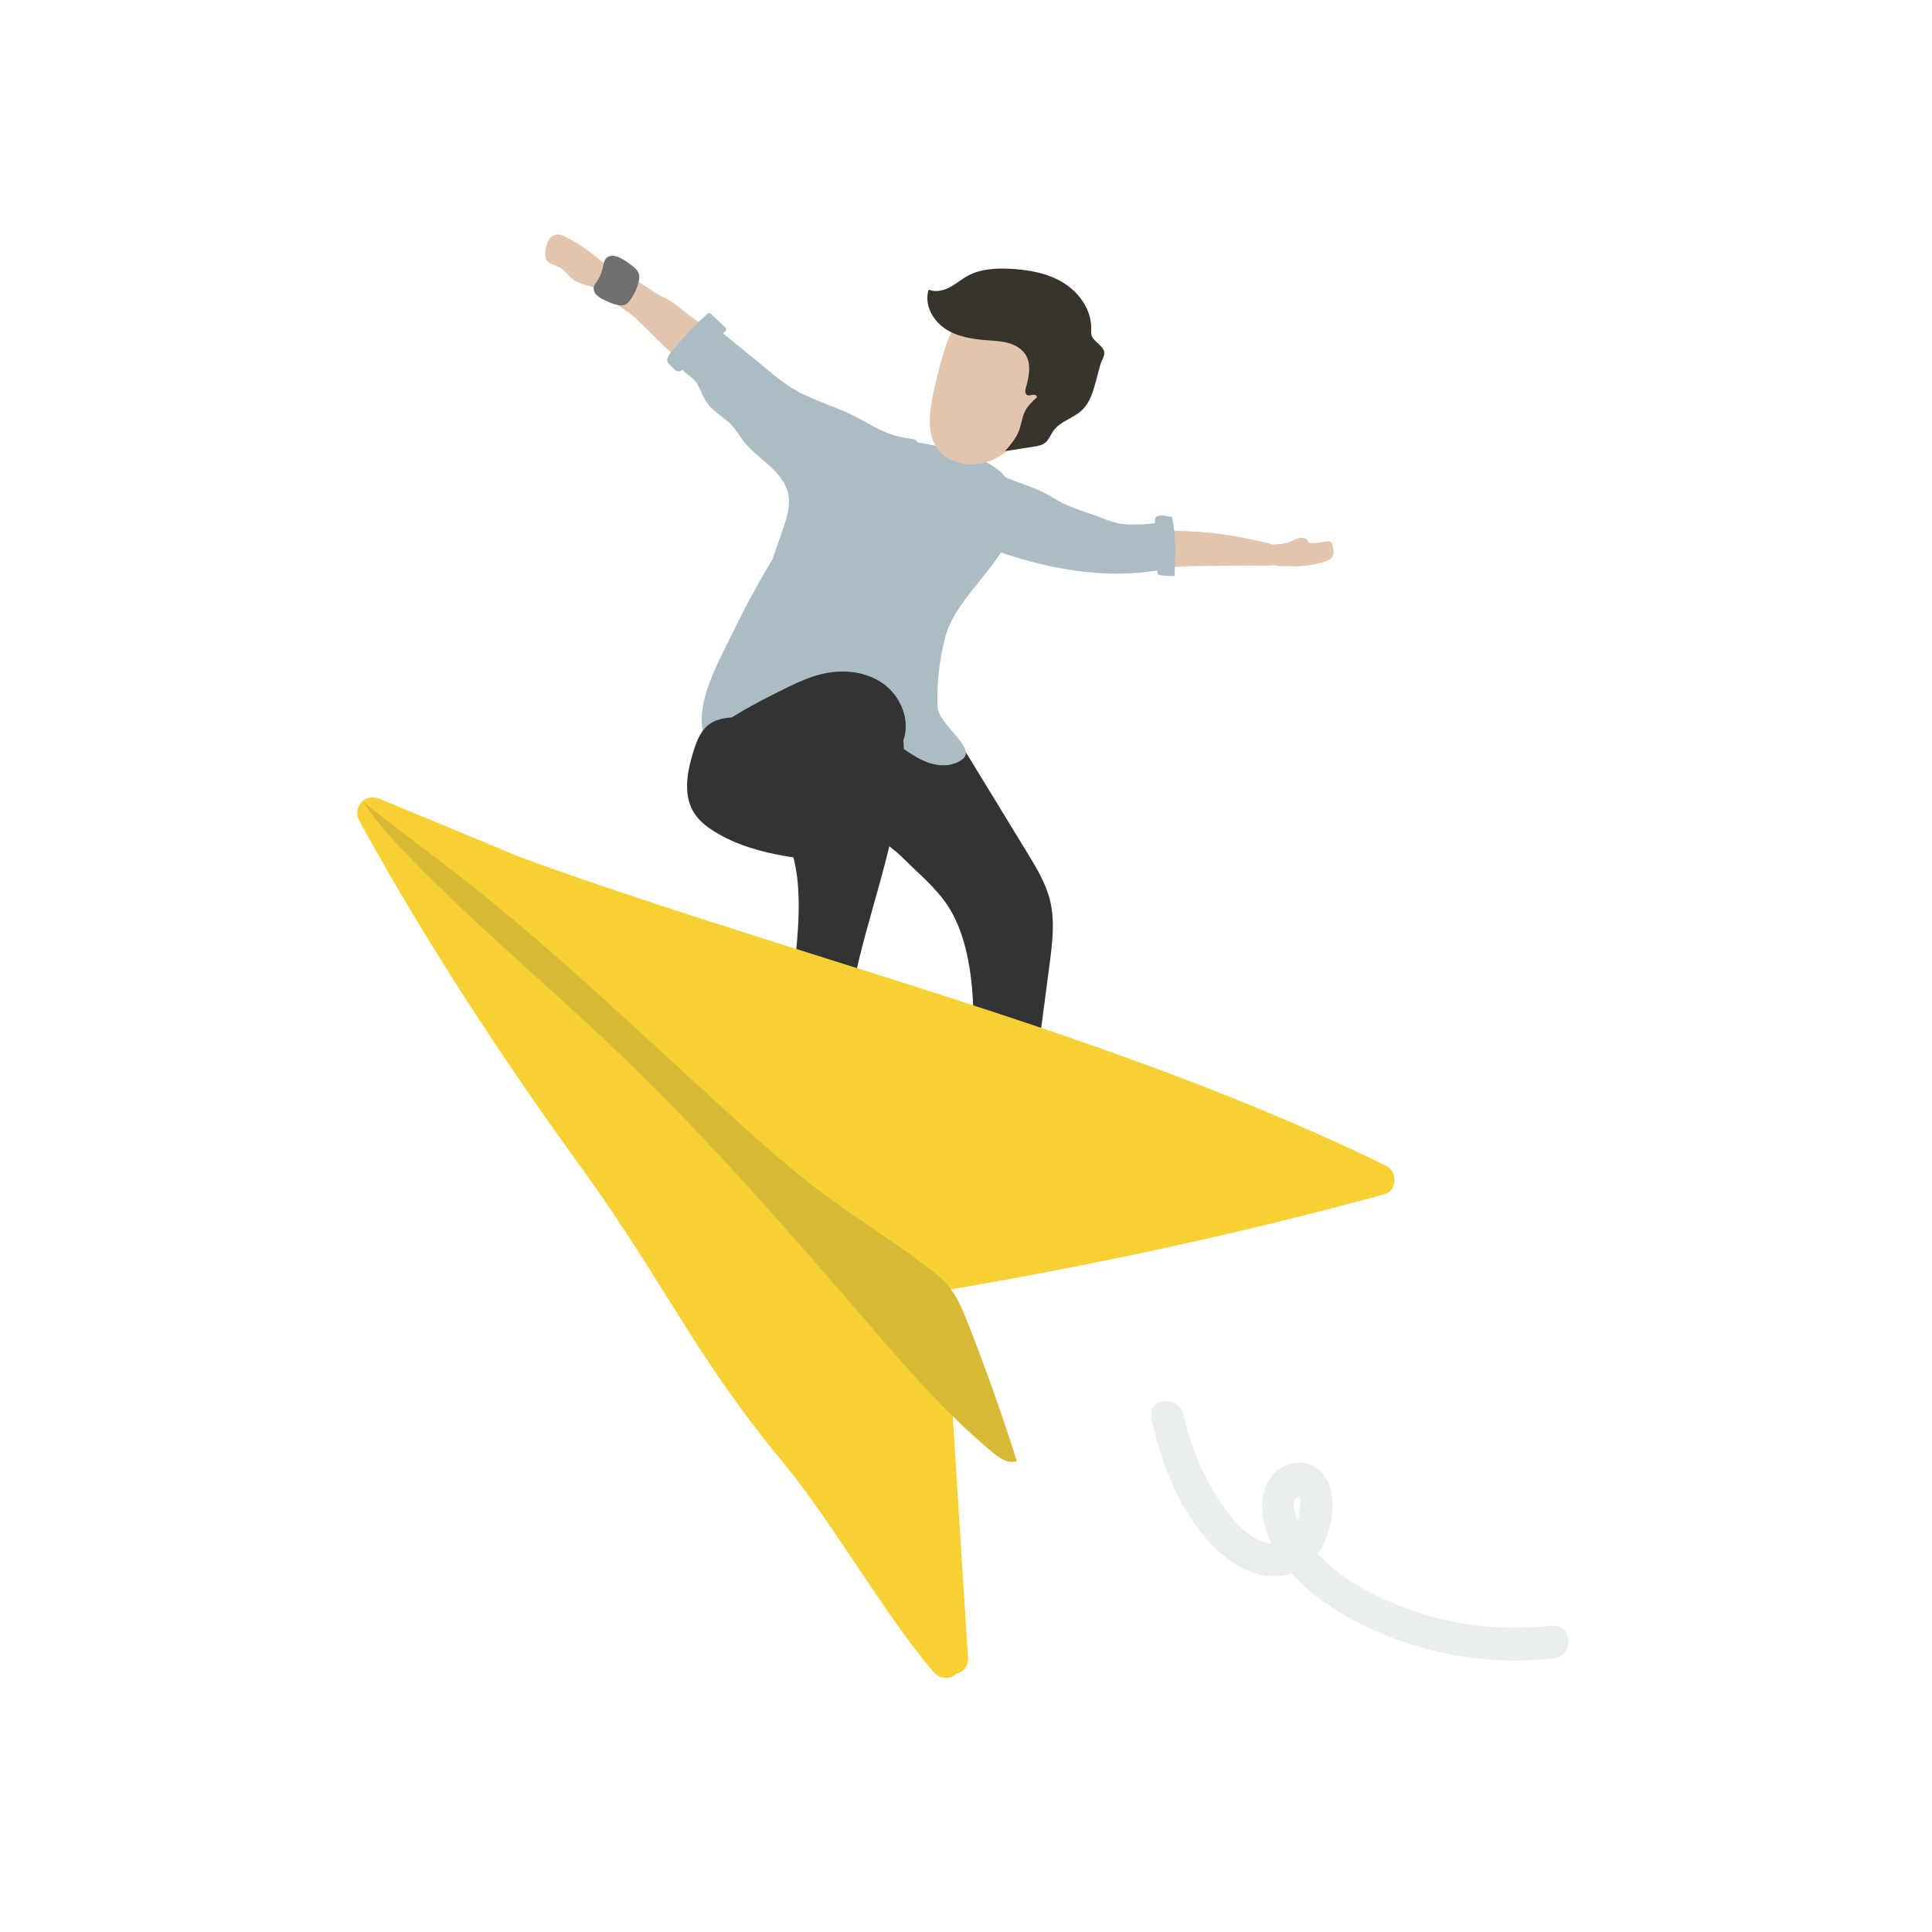<svg xmlns="http://www.w3.org/2000/svg" id="Layer_1" data-name="Layer 1" viewBox="0 0 1122 1122"><defs><style>      .cls-1 {        fill: #e2c5af;      }      .cls-2 {        fill: #f7d033;      }      .cls-3 {        fill: #ebefeb;      }      .cls-4 {        fill: #998675;      }      .cls-5 {        fill: #707070;      }      .cls-6 {        fill: #333;      }      .cls-7 {        fill: #abbcc4;      }      .cls-8 {        fill: #ffc3b1;      }      .cls-9 {        fill: #d8b935;      }      .cls-10 {        fill: #38332d;      }    </style></defs><g id="object"><path class="cls-3" d="m902.44,963.06c12.11-1.34,10.78-20.27-1.38-18.92-28.29,3.13-57.13.12-83.86-9.9-18.18-6.82-38.57-16.81-52-32,5.6-7.74,8.4-17.78,8.76-27,.48-12.39-6-26.34-20.3-25.75s-21.87,14.79-20.66,27.8c.63,6.6,2.42,13.03,5.29,19-2.76-.14-5.46-.9-7.89-2.21-12.41-6.38-20.93-19.81-27.62-31.58-7.13-12.63-12.26-26.3-15.21-40.5-2.46-11.78-21.41-10.55-18.93,1.39,6.36,30.61,21.05,66.61,48.17,84.54,10,6.63,22.24,9.67,33.27,5.79,11.4,12.76,26.79,22.72,41,29.84,34.48,17.04,73.14,23.8,111.36,19.5Zm-149.91-93.06c3.85-3.88,2.56,5.29,2.25,7.59-.26,1.86-.67,3.69-1.24,5.48-1.82-4.74-3.41-10.69-1.01-13.07Z"></path><path class="cls-4" d="m595.13,663.17c2.23,1.44,3.74,3.74,5.3,5.89,6.28,8.65,14.35,15.84,23.66,21.1,1.87.87,3.55,2.1,4.95,3.62,1.47,2.13,2.01,4.77,1.48,7.31-1.29,7.77-9.18,13.19-17,13.8s-15.51-2.62-22.26-6.68c-9.57-5.63-17.78-13.3-24.06-22.46-4.78-7.17-10.33-18.27,1-20.73,7.15-1.54,20.3-6.12,26.93-1.85Z"></path><path class="cls-1" d="m596.5,283.75l32.4,16.07c6.09,3,12.32,6.08,19.05,7.07,7.62.99,15.31,1.41,23,1.27,23.9-.16,39.4,1.34,59.1,5.84,4.26,1,9,1.37,12.06,4.46s.2,7.15-3.09,10l-35.68.16c-30.67.13-67.07,5.18-96.88-2-8-1.93-15.84-4.38-23.69-6.82-11.12-3.47-23.39-16.7-21-31.68,2.72-16.79,25.29-9.06,34.73-4.37Z"></path><path class="cls-6" d="m551.82,425.81c5.23,4.73,9,10.84,12.66,16.86l32.14,52.64c5.3,8.69,10.68,17.55,13.14,27.44,3,12.12,1.4,24.86-.23,37.25-3.52,26.86-7.04,53.72-10.57,80.57-1.26,9.57-2.64,19.5-8,27.55s-13.29,8.43-22.28,4.94c-6.61-2.57-6.57-3.69-8-10.65s-.36-14.13.75-21.13c5.43-34.22,8-87.32-11.5-116-6.89-10.1-16.5-18-25.14-26.62-13.93-14-27.95-15.86-36.54-33.61-10.27-21.24-7.29-32.64,12.9-42.26,16.26-7.66,36.32-9.95,50.67,3.02Z"></path><path class="cls-8" d="m473.83,307c6.29-2.4,12.59-4.94,18.09-8.82,7.63-5.38,15.3-10.8,21.82-17.48s11.88-14.77,13.94-23.87c-5.78-2.08-11.97-2.8-18.07-2.09-19,2.23-33.86,17.78-43.31,34.43-2.55,4.5-8.18,17.83-11.74,26.19-3.26,7.64,12.5-5.83,19.27-8.36Z"></path><path class="cls-1" d="m384.74,172.34c7,3,14,10.24,20.43,14.23,18.21,11.23,34.55,30.86,51.34,44.12,16.24,12.83,35,11.19,52.37,22.46,3.52,2.29,7.28,5.25,7.64,9.43.05,1.99-.36,3.97-1.18,5.78-3.13,8.17-8,16-15.25,20.85s-17.31,6.17-24.8,1.65c-2.88-1.92-5.48-4.22-7.73-6.84l-51.72-55c-7.24-7.7-14.54-15.44-23-21.72-7.64-5.65-19.25-19.13-26.75-25-6.68-5.21-28.33-16.44-21.41-26.32,6.44-9.18,32.07,12.91,40.06,16.36Z"></path><path class="cls-1" d="m344.19,166.77c-3.76-1.4-7.95-1.94-11.19-4.31-2.75-2-4.57-5.14-7.5-6.85s-7.4-2.23-8.6-5.52c-.32-1.12-.4-2.3-.23-3.45.09-2.26.61-4.47,1.54-6.53.97-2.08,2.91-3.54,5.18-3.9,1.81-.02,3.6.47,5.15,1.4,12.38,6.15,22.94,15.43,32.62,25.3.66.6,1.2,1.31,1.6,2.11.47,1.45.34,3.03-.37,4.38-1.43,3.21-4.7,7.29-7.85,4.69-3.45-2.85-5.99-5.69-10.35-7.32Z"></path><path class="cls-5" d="m346.61,163.5c-.74.85-1.32,1.83-1.71,2.89-.37,1.78.2,3.63,1.51,4.89,1.3,1.23,2.81,2.21,4.46,2.91,2.95,1.44,6,2.86,9.3,3.1,1.12.14,2.25-.03,3.28-.5.84-.51,1.57-1.19,2.13-2,2.63-3.43,4.48-7.39,5.42-11.6.32-1.17.39-2.39.21-3.59-.47-2.37-2.5-4.06-4.42-5.52-3.26-2.46-10.32-7.9-14.45-4.38-1.54,1.32-1.77,3.65-2.21,5.48-.61,2.98-1.8,5.81-3.52,8.32Z"></path><path class="cls-4" d="m488.6,588.18c5.81.51,11.24,3.25,15.85,6.84,1.94,1.52,3.82,3.22,6.13,4.1,2.56,1,5.53.88,7.84,2.36,3.07,2,4,6.27,2.94,9.77s-3.53,6.36-6.13,8.92c-3.79,3.72-8.18,7.22-13.41,8.14-3.74.65-7.58-.07-11.28-.95-4.29-.86-8.43-2.33-12.31-4.36-3.89-2.08-6.97-5.41-8.74-9.46-5.29-13.46,5.15-26.54,19.11-25.36Z"></path><path class="cls-7" d="m680.62,300.2c-2.18-.19-7.73-1.78-9.29.1-.55.67-.65,2.07-.61,3.54-2.92.41-5.86.63-8.8.67-4.24.3-8.5.11-12.7-.59-3.68-.94-7.28-2.16-10.77-3.67-7.27-2.77-14.86-4.75-21.79-8.29-3.49-1.79-6.78-4-10.27-5.77-5.65-2.93-11.73-4.88-17.68-7.09-1.57-.59-3.15-1.19-4.7-1.83-6.59-8.5-18.15-12.23-28.76-15.22-7.32-2.06-14.81-4.13-22.34-5.07-.12-.41-.35-.77-.66-1.06-.78-.6-1.73-.95-2.71-1-3.54-.5-7.05-1.23-10.5-2.18-8.55-2.54-16-7.7-24-11.65-11.6-5.75-24.43-9-35.41-15.88-4.43-2.9-8.67-6.08-12.7-9.52l-13.07-10.69-14-11.47,1.15-1c.69-.37.96-1.23.59-1.92,0,0,0,0,0,0-.13-.26-.34-.47-.6-.61l-7.85-7.44c-.45-.73-1.4-.96-2.13-.51-.18.11-.34.26-.46.43-5.45,4.91-10.59,10.15-15.4,15.69-2.26,2.61-4.91,5.31-6.73,8.25-2.2,3.57-.13,4.83,2.68,7.6.67.8,1.56,1.37,2.57,1.63.99.11,1.98-.23,2.7-.91.18.24.37.47.58.68,2.7,2.78,5.8,4,7.89,7.5s3.31,7.55,5.68,10.94c3.85,5.48,10.29,8.54,14.78,13.5,2.56,2.83,4.43,6.23,6.8,9.24,4.12,5.26,9.63,9.21,14.59,13.68s9.6,9.8,11,16.32c1.57,7.07-.84,14.36-3.22,21.2l-5.74,16.53.22-.08c-8.5,14-16.3,28.37-23.41,43.12-7.43,15.46-21.54,39.54-17.27,57.76,5.55,23.68,31.14,2.23,44.63-2.16,21.47-7,46.06-4.3,65.31,7.58,6.49,4,12.46,9,19.54,11.85s15.9,3.11,21.66-1.89c7.32-6.36-14.67-20.25-15-29.94-.47-13.86,1.12-27.71,4.69-41.11,4.55-17.05,21.73-32.47,32.27-48.67,1.7.66,3.42,1.25,5.11,1.78,27.58,8.72,57,13.41,85.55,8.75v.48c0,.55.17,1.08.48,1.54.47.44,1.08.7,1.73.73,2.6.41,5.23.53,7.86.37.54-11.44.94-23.05-1.49-34.24Z"></path><path class="cls-1" d="m737,317.92c-.25-.66.09-1.4.75-1.65.26-.1.54-.11.8-.03,3.67-.12,7.42-.31,10.82-1.71,1.77-.72,3.42-1.76,5.29-2.13s4.13.16,5,1.86c.12.38.33.73.63,1,.28.13.59.19.9.16,2.96-.05,5.91-.35,8.82-.88,1-.18,2.16-.35,2.94.3.5.52.82,1.18.93,1.89.56,2.25,1.08,4.82-.19,6.76-1,1.52-2.84,2.22-4.58,2.76-6.62,2.03-13.53,2.92-20.44,2.64-2.21-.08-8.5.25-10.19-1.28s-1.23-7.61-1.48-9.69Z"></path><path class="cls-6" d="m402,452.7c-1.21,8.88.55,18.9,7.42,24.66,5.24,4.39,12.62,5.52,19.39,4.56s13.12-3.77,19.37-6.55l46.39-20.68c12.13-5.41,25.43-12,30-24.51,4.3-11.8-1.39-25.81-11.61-33.12s-23.91-8.57-36.1-5.53c-6.85,1.7-13.32,4.64-19.66,7.72-13.32,6.48-26.74,13.48-39,21.75-11.42,7.66-14.29,17.8-16.2,31.7Z"></path><path class="cls-6" d="m492.53,591.2c0,1.22-.46,2.4-1.29,3.3-1.1.69-2.4.99-3.69.84h-18.42c-3.16,0-6.74-.2-8.83-2.4-1.93-2-1.86-5.05-1.61-7.75,2.32-24.4,6.78-48.44,4.56-72.84-1.32-14.6-6.78-28.6-9.18-43.08-2.4-14.48-1.23-30.58,8.94-41.79,9.73-10.72,36.17-23.94,51.26-15.77,16,8.63,9.71,36.36,7.88,50.06-5.89,43.89-24.36,85.43-29.62,129.43Z"></path><path class="cls-6" d="m401.14,441.9c-2.68,10-3.61,21.4,1.92,30.17,2.84,4.51,7.15,7.9,11.66,10.73,12.64,7.92,27.32,12,42,14.5,13.34,2.3,28.8,2.79,38.45-6.7,8.64-8.49,9.42-22.8,4.4-33.83s-14.74-19.22-25-25.63c-14.16-8.82-30.47-14.82-47.32-14.57-17.76.28-21.67,8.65-26.11,25.33Z"></path><path class="cls-1" d="m604.63,190.63c3,3.85,6,7.92,7.23,12.65,1.56,6,.21,12.28-1.69,18.14-2.6,7.97-6.12,15.61-10.49,22.76-5.91,9.76-13.69,19-24.25,23.3s-24.29,2.37-31-6.87c-6.1-8.45-4.89-20-2.84-30.21,1.71-8.52,3.82-16.95,6.34-25.29,1.77-5.88,3.78-11.79,7.23-16.88,3.77-5.28,8.65-9.68,14.29-12.88,14.55-8.61,26.55,4.3,35.18,15.28Z"></path><path class="cls-10" d="m636.48,221.25c-1.62,6.05-3.42,12.43-7.94,16.78-5,4.82-12.68,6.5-16.74,12.12-1.71,2.37-2.7,5.36-5,7.12-1.84,1.39-4.23,1.79-6.52,2.14l-16.61,2.59c3.17-3.65,6.39-7.4,8.11-11.92,1.45-3.8,1.77-8,3.66-11.61,1.6-3,4.2-5.41,6.75-7.71.13-1.1-1.36-1.66-2.46-1.49s-2.29.64-3.26.09c-1.33-.76-1.09-2.72-.68-4.2,1.76-6.32,3.29-13.51-.15-19.1-2.16-3.49-6-5.7-9.92-6.82s-8.09-1.31-12.19-1.61c-8.7-.64-17.71-2-24.92-6.92s-12.05-14.27-9.25-22.53c3.88,1.74,8.5.63,12.25-1.37s7-4.84,10.79-6.83c7.22-3.82,15.73-4.27,23.88-3.89,10.9.5,22.06,2.44,31.33,8.18s16.39,15.86,16.09,26.73c-.11,1.15-.06,2.31.13,3.45,1,4.18,7.87,6.48,7.49,11-.16,1.89-1.8,4.44-2.32,6.36l-2.52,9.44Z"></path><path class="cls-2" d="m541.71,970.55c-29-34.35-58.47-86.87-87.18-121.51-50.94-61.49-69.66-105.72-116.53-170.38-46.87-64.66-90.72-131.66-129.19-201.66-4.35-7.95,2.86-16.66,11.47-13.13,13.15,5.42,26.26,10.83,39.34,16.24,14,5.81,28,11.65,42,17.5,17.64,6.43,35.35,12.64,53.14,18.64,75.28,25.46,151.5,48,226.94,73,75.94,25.12,151.3,52.67,223.3,87.75,6.74,3.28,6.55,14.53-1.12,16.61-34.79,9.45-69.77,18.17-104.94,26.18-31.51,7.15-63.14,13.71-94.9,19.7-15.92,3.02-31.87,5.89-47.84,8.6l-6.07,1-3.38.56-.61.1h-.14c-.22.06-.43.12-.64.2.01.12.01.25,0,.37.13.4.24.8.33,1.21.22.89.41,1.8.61,2.69.4,1.8.81,3.6,1.22,5.39l2.57,11.39,11.91,189.32c1.08,4.77-.64,9.72-5.65,11.41-.33.11-.66.2-1,.26-.36.37-.75.71-1.17,1-4.3,2.92-9.33,1.28-12.47-2.44Z"></path><path class="cls-9" d="m238.45,498.37c38.25,39.44,80.52,74.57,120.2,112.51,50.45,48.24,96.63,100.92,142.26,153.93,23.86,27.71,47.75,55.69,75.84,78.9,4,3.27,9,6.62,13.78,4.82-8.61-27.2-18.15-54.07-28.63-80.61-2.72-6.88-5.55-13.84-10-19.66-4-5.17-9.18-9.25-14.38-13.16-21.73-16.32-44.93-30.56-66.44-47.19-12.94-10-25.23-20.86-37.41-31.81-59.88-53.84-117.49-110.6-181.77-158.84-13.77-10.34-27.42-20.78-40.87-31.51,7.62,11.99,17.59,22.49,27.42,32.62Z"></path></g></svg>